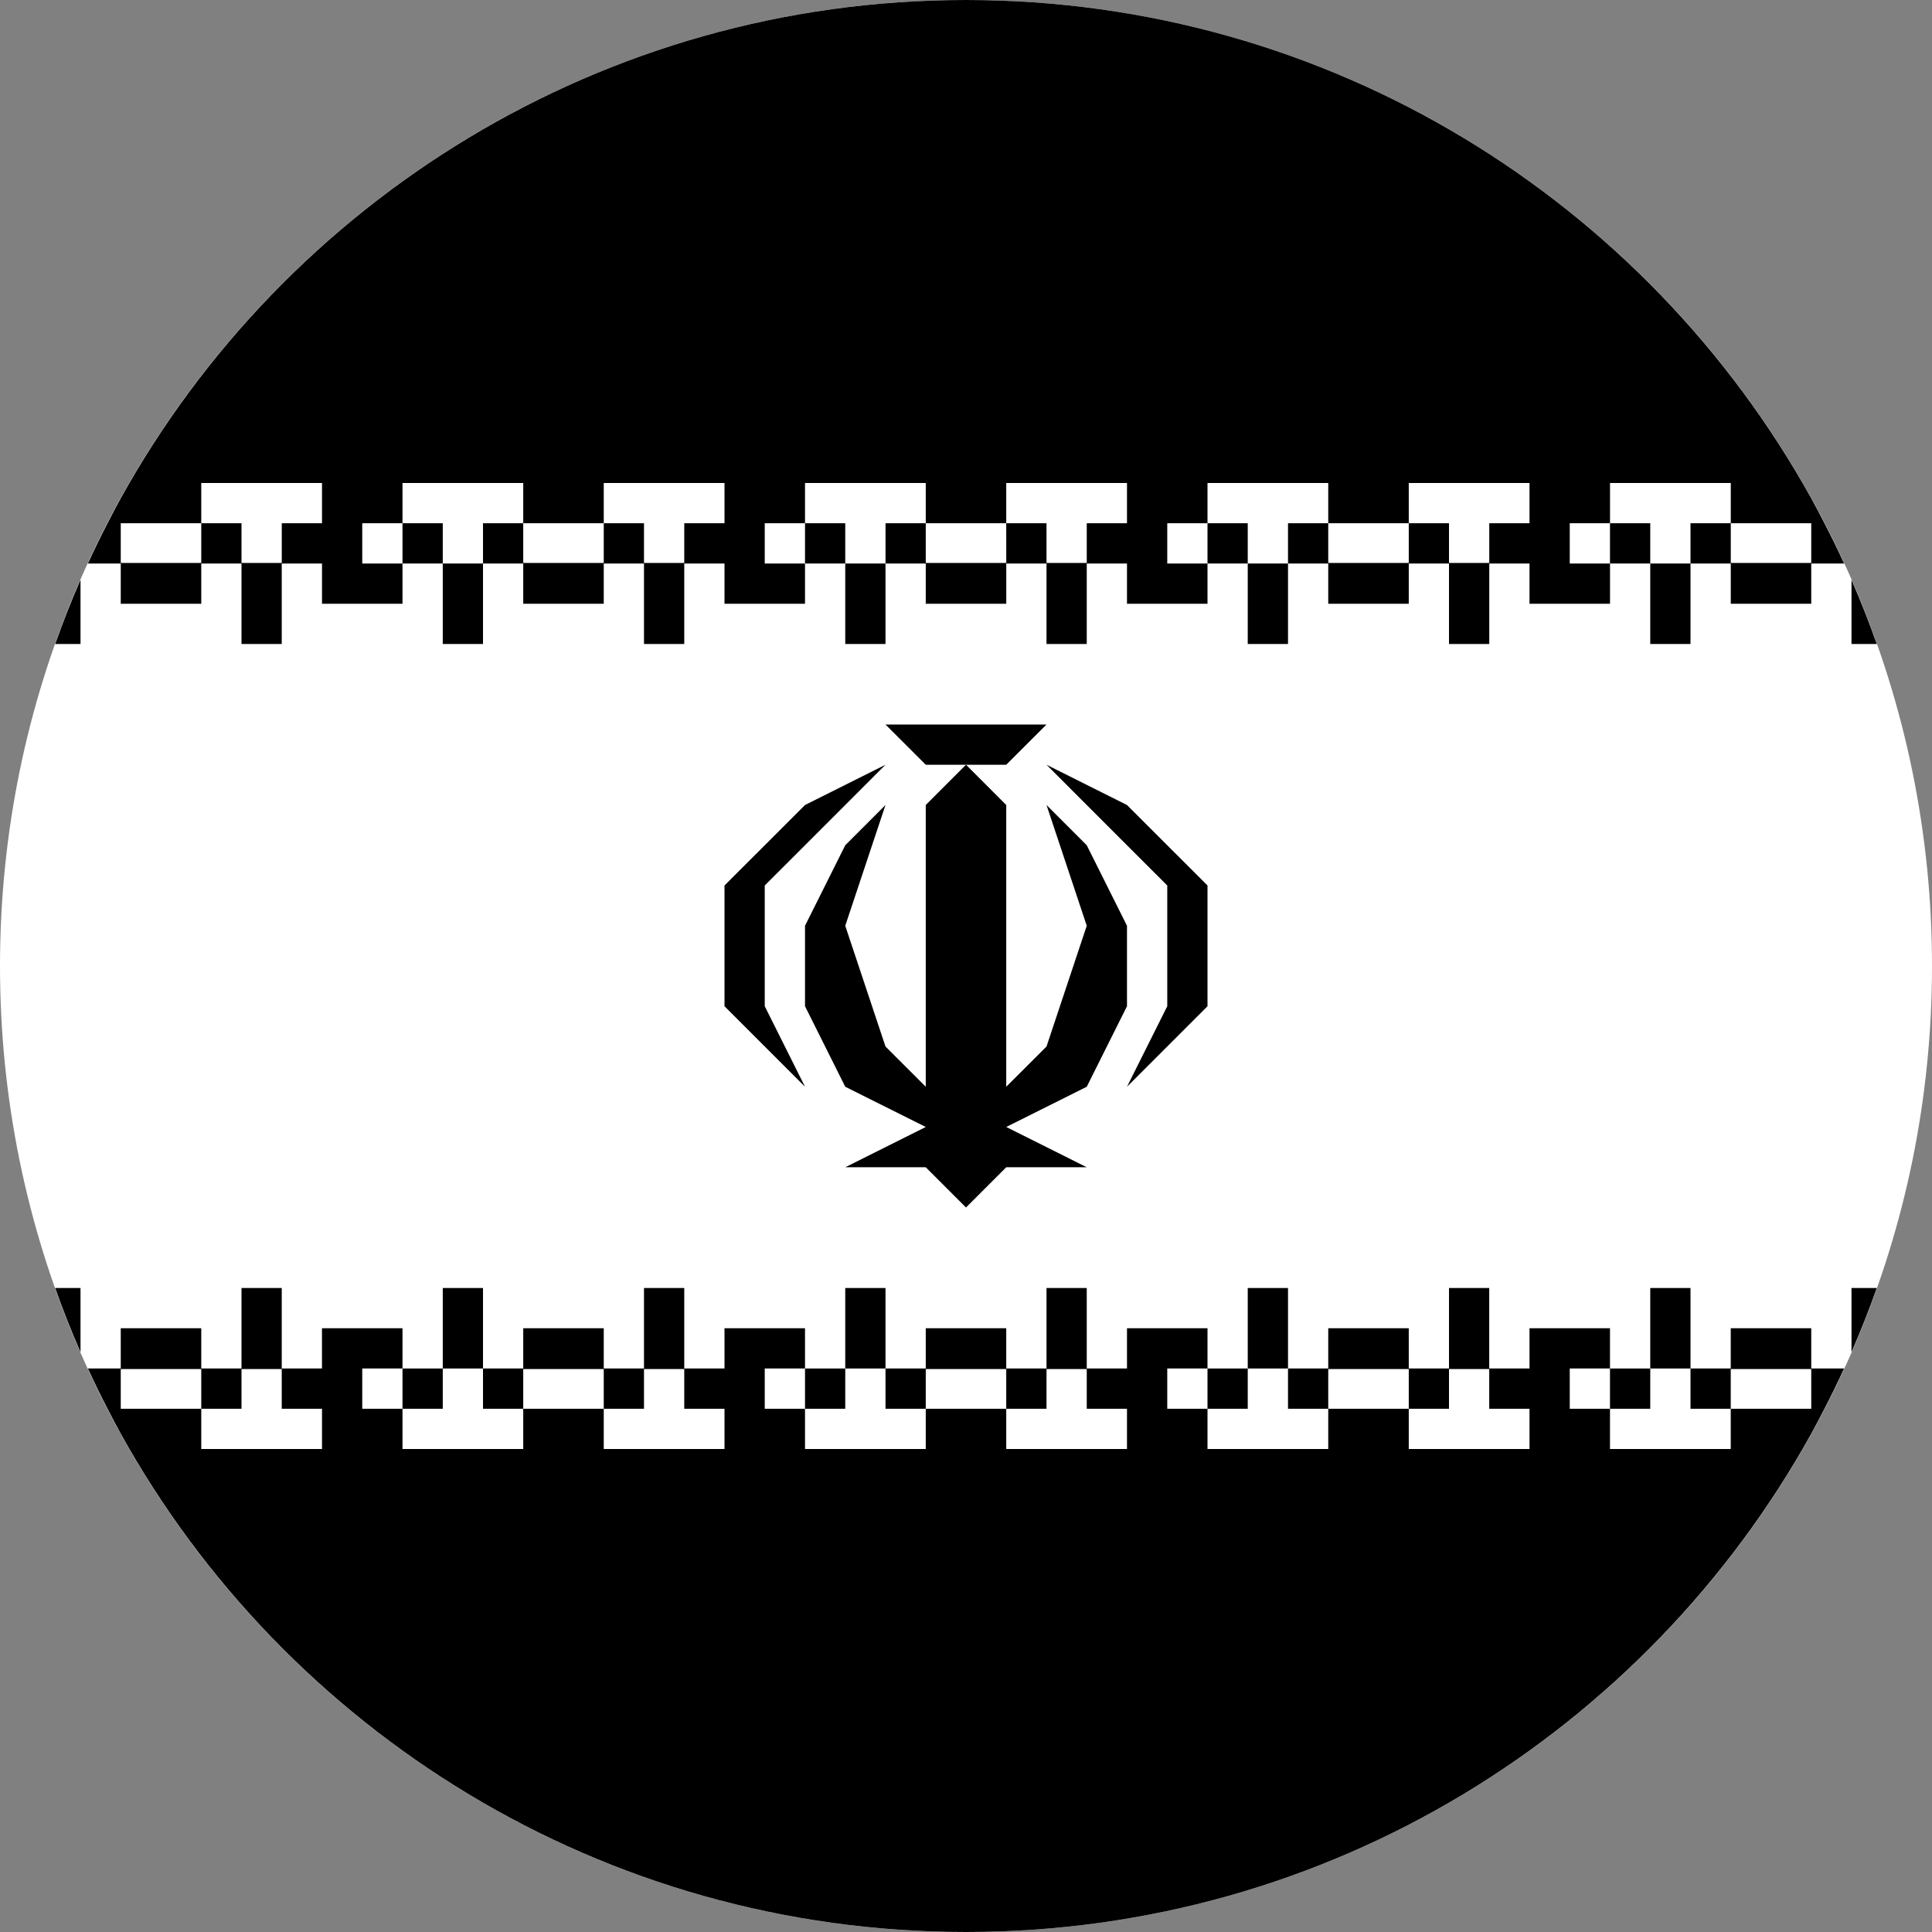 <svg width="64" height="64" viewBox="0 0 64 64" fill="none" xmlns="http://www.w3.org/2000/svg">
<rect x="0" y="0" width="64" height="64" fill="#808080" stroke="none"/>
<g clip-path="url(#clip0_6_1438)">
<path d="M32 64C49.673 64 64 49.673 64 32C64 14.327 49.673 0 32 0C14.327 0 0 14.327 0 32C0 49.673 14.327 64 32 64Z" fill="white" style="fill:white;fill-opacity:1;"/>
<path d="M28 20V21.333H29.333V20V18.667H28V20Z" fill="#619B27" style="fill:#619B27;fill:color(display-p3 0.38 0.608 0.153);fill-opacity:1;"/>
<path d="M28 17.333H26.667V18.667H28V17.333Z" fill="#619B27" style="fill:#619B27;fill:color(display-p3 0.38 0.608 0.153);fill-opacity:1;"/>
<path d="M14.667 20V21.333H16V20V18.667H14.667V20Z" fill="#619B27" style="fill:#619B27;fill:color(display-p3 0.38 0.608 0.153);fill-opacity:1;"/>
<path d="M14.667 17.333H13.333V18.667H14.667V17.333Z" fill="#619B27" style="fill:#619B27;fill:color(display-p3 0.38 0.608 0.153);fill-opacity:1;"/>
<path d="M61.333 19.208V21.333H62.172C61.917 20.613 61.637 19.904 61.333 19.208Z" fill="#619B27" style="fill:#619B27;fill:color(display-p3 0.38 0.608 0.153);fill-opacity:1;"/>
<path d="M54.667 20V21.333H56V20V18.667H54.667V20Z" fill="#619B27" style="fill:#619B27;fill:color(display-p3 0.38 0.608 0.153);fill-opacity:1;"/>
<path d="M2.667 21.333V19.208C2.363 19.904 2.083 20.613 1.828 21.333H2.667Z" fill="#619B27" style="fill:#619B27;fill:color(display-p3 0.38 0.608 0.153);fill-opacity:1;"/>
<path d="M54.667 17.333H53.333V18.667H54.667V17.333Z" fill="#619B27" style="fill:#619B27;fill:color(display-p3 0.38 0.608 0.153);fill-opacity:1;"/>
<path d="M41.333 20V21.333H42.667V20V18.667H41.333V20Z" fill="#619B27" style="fill:#619B27;fill:color(display-p3 0.38 0.608 0.153);fill-opacity:1;"/>
<path d="M41.333 17.333H40V18.667H41.333V17.333Z" fill="#619B27" style="fill:#619B27;fill:color(display-p3 0.38 0.608 0.153);fill-opacity:1;"/>
<path d="M60 16.507C54.542 6.665 44.052 0 32 0C19.949 0 9.458 6.665 4 16.507C3.849 16.78 3.705 17.056 3.562 17.333C3.335 17.772 3.118 18.216 2.912 18.667H4V20H6.667V18.667H8V21.333H9.333V18.667H10.667V20H13.333V18.667H12V17.333H13.333V16H17.333V17.333H20V16H24V17.333H22.667V18.648H21.333V17.333H20L20 18.648H17.333L17.333 17.333H16V18.667H17.333V20H20V18.667H21.333V21.333H22.667V18.667H24V20H26.667V18.667H25.333V17.333H26.667V16H30.667V17.333H33.333V16H37.333V17.333H36V18.648H34.667V17.333H33.333L33.334 18.648H30.667L30.667 17.333H29.334V18.667H30.667V20H33.334V18.667H34.667V21.333H36V18.667H37.333V20H40V18.667H38.667V17.333H40V16H44V17.333H46.667V16H50.667V17.333H49.334V18.648H48V17.333H46.667L46.667 18.648H44L44 17.333H42.667V18.667H44V20H46.667V18.667H48V21.333H49.334V18.667H50.667V20H53.334V18.667H52V17.333H53.334V16H57.334V17.333H60V18.648H57.334V17.333H56V18.667H57.334V20H60V18.667H61.089C60.882 18.216 60.665 17.772 60.438 17.333C60.295 17.056 60.151 16.78 60 16.507ZM10.667 17.333H9.334V18.648H8V17.333H6.667V18.648H4V17.333H6.667V16H10.667L10.667 17.333Z" fill="#619B27" style="fill:#619B27;fill:color(display-p3 0.38 0.608 0.153);fill-opacity:1;"/>
<path d="M41.333 45.333H40V46.667H41.333V45.333Z" fill="#F0263C" style="fill:#F0263C;fill:color(display-p3 0.941 0.149 0.235);fill-opacity:1;"/>
<path d="M42.667 44V42.667H41.333V44V45.333H42.667V44Z" fill="#F0263C" style="fill:#F0263C;fill:color(display-p3 0.941 0.149 0.235);fill-opacity:1;"/>
<path d="M54.667 45.333H53.333V46.667H54.667V45.333Z" fill="#F0263C" style="fill:#F0263C;fill:color(display-p3 0.941 0.149 0.235);fill-opacity:1;"/>
<path d="M56 44V42.667H54.667V44V45.333H56V44Z" fill="#F0263C" style="fill:#F0263C;fill:color(display-p3 0.941 0.149 0.235);fill-opacity:1;"/>
<path d="M28 45.333H26.667V46.667H28V45.333Z" fill="#F0263C" style="fill:#F0263C;fill:color(display-p3 0.941 0.149 0.235);fill-opacity:1;"/>
<path d="M29.333 44V42.667H28V44V45.333H29.333V44Z" fill="#F0263C" style="fill:#F0263C;fill:color(display-p3 0.941 0.149 0.235);fill-opacity:1;"/>
<path d="M14.667 45.333H13.333V46.667H14.667V45.333Z" fill="#F0263C" style="fill:#F0263C;fill:color(display-p3 0.941 0.149 0.235);fill-opacity:1;"/>
<path d="M16 44V42.667H14.667V44V45.333H16V44Z" fill="#F0263C" style="fill:#F0263C;fill:color(display-p3 0.941 0.149 0.235);fill-opacity:1;"/>
<path d="M60 44H57.333V45.333H56V46.667H57.333V45.352H60V46.667H57.333V48H53.333V46.667H52V45.333H53.333V44H50.667V45.333H49.333V42.667H48V45.333H46.667V44H44V45.333H42.667V46.667H44V45.352H46.667V46.667H48V45.352H49.333V46.667H50.667V48H46.667L46.667 46.667H44L44 48H40V46.667H38.667V45.333H40V44H37.333V45.333H36V42.667H34.667V45.333H33.333V44H30.667V45.333H29.333V46.667H30.667V45.352H33.333V46.667H34.667V45.352H36V46.667H37.333V48H33.333L33.333 46.667H30.667L30.667 48H26.667V46.667H25.333V45.333H26.667V44H24V45.333H22.667V42.667H21.333V45.333H20V44H17.333V45.333H16V46.667H17.333V45.352H20V46.667H21.333V45.352H22.667V46.667H24V48H20L20 46.667H17.333L17.333 48H13.333V46.667H12V45.333H13.333V44H10.666V45.333H9.333V42.667H8V45.333H6.667V44H4V45.333H2.911C3.118 45.784 3.335 46.228 3.562 46.667C3.705 46.944 3.849 47.22 4 47.493C9.458 57.335 19.948 64 32 64C44.051 64 54.542 57.335 60 47.493C60.151 47.22 60.295 46.944 60.438 46.667C60.665 46.228 60.882 45.783 61.089 45.333H60V44ZM10.667 48H6.667V46.667H4V45.352H6.667V46.667H8V45.352H9.333V46.667H10.667L10.667 48Z" fill="#F0263C" style="fill:#F0263C;fill:color(display-p3 0.941 0.149 0.235);fill-opacity:1;"/>
<path d="M61.333 42.667V44.792C61.637 44.096 61.917 43.387 62.172 42.667H61.333Z" fill="#F0263C" style="fill:#F0263C;fill:color(display-p3 0.941 0.149 0.235);fill-opacity:1;"/>
<path d="M2.667 44.792V42.667H1.828C2.083 43.388 2.363 44.096 2.667 44.792Z" fill="#F0263C" style="fill:#F0263C;fill:color(display-p3 0.941 0.149 0.235);fill-opacity:1;"/>
<path d="M32 25.333H33.333L34.667 24H29.333L30.667 25.333H32Z" fill="#F0263C" style="fill:#F0263C;fill:color(display-p3 0.941 0.149 0.235);fill-opacity:1;"/>
<path d="M25.333 33.333V29.333L26.667 28L29.333 25.333L26.667 26.667L24 29.333V33.333L26.667 36L25.333 33.333Z" fill="#F0263C" style="fill:#F0263C;fill:color(display-p3 0.941 0.149 0.235);fill-opacity:1;"/>
<path d="M37.333 28L38.667 29.333V33.333L37.333 36L40 33.333V29.333L37.333 26.667L34.667 25.333L37.333 28Z" fill="#F0263C" style="fill:#F0263C;fill:color(display-p3 0.941 0.149 0.235);fill-opacity:1;"/>
<path d="M30.667 36L29.333 34.667L28 30.667L29.333 26.667L28 28L26.667 30.667V33.333L28 36L30.667 37.333L28 38.667H30.667L32 40L33.333 38.667H36L33.333 37.333L36 36L37.333 33.333V30.667L36 28L34.667 26.667L36 30.667L34.667 34.667L33.333 36V26.667L32 25.333L30.667 26.667V36Z" fill="#F0263C" style="fill:#F0263C;fill:color(display-p3 0.941 0.149 0.235);fill-opacity:1;"/>
</g>
<defs>
<clipPath id="clip0_6_1438">
<rect width="64" height="64" fill="white" style="fill:white;fill-opacity:1;"/>
</clipPath>
</defs>
</svg>
